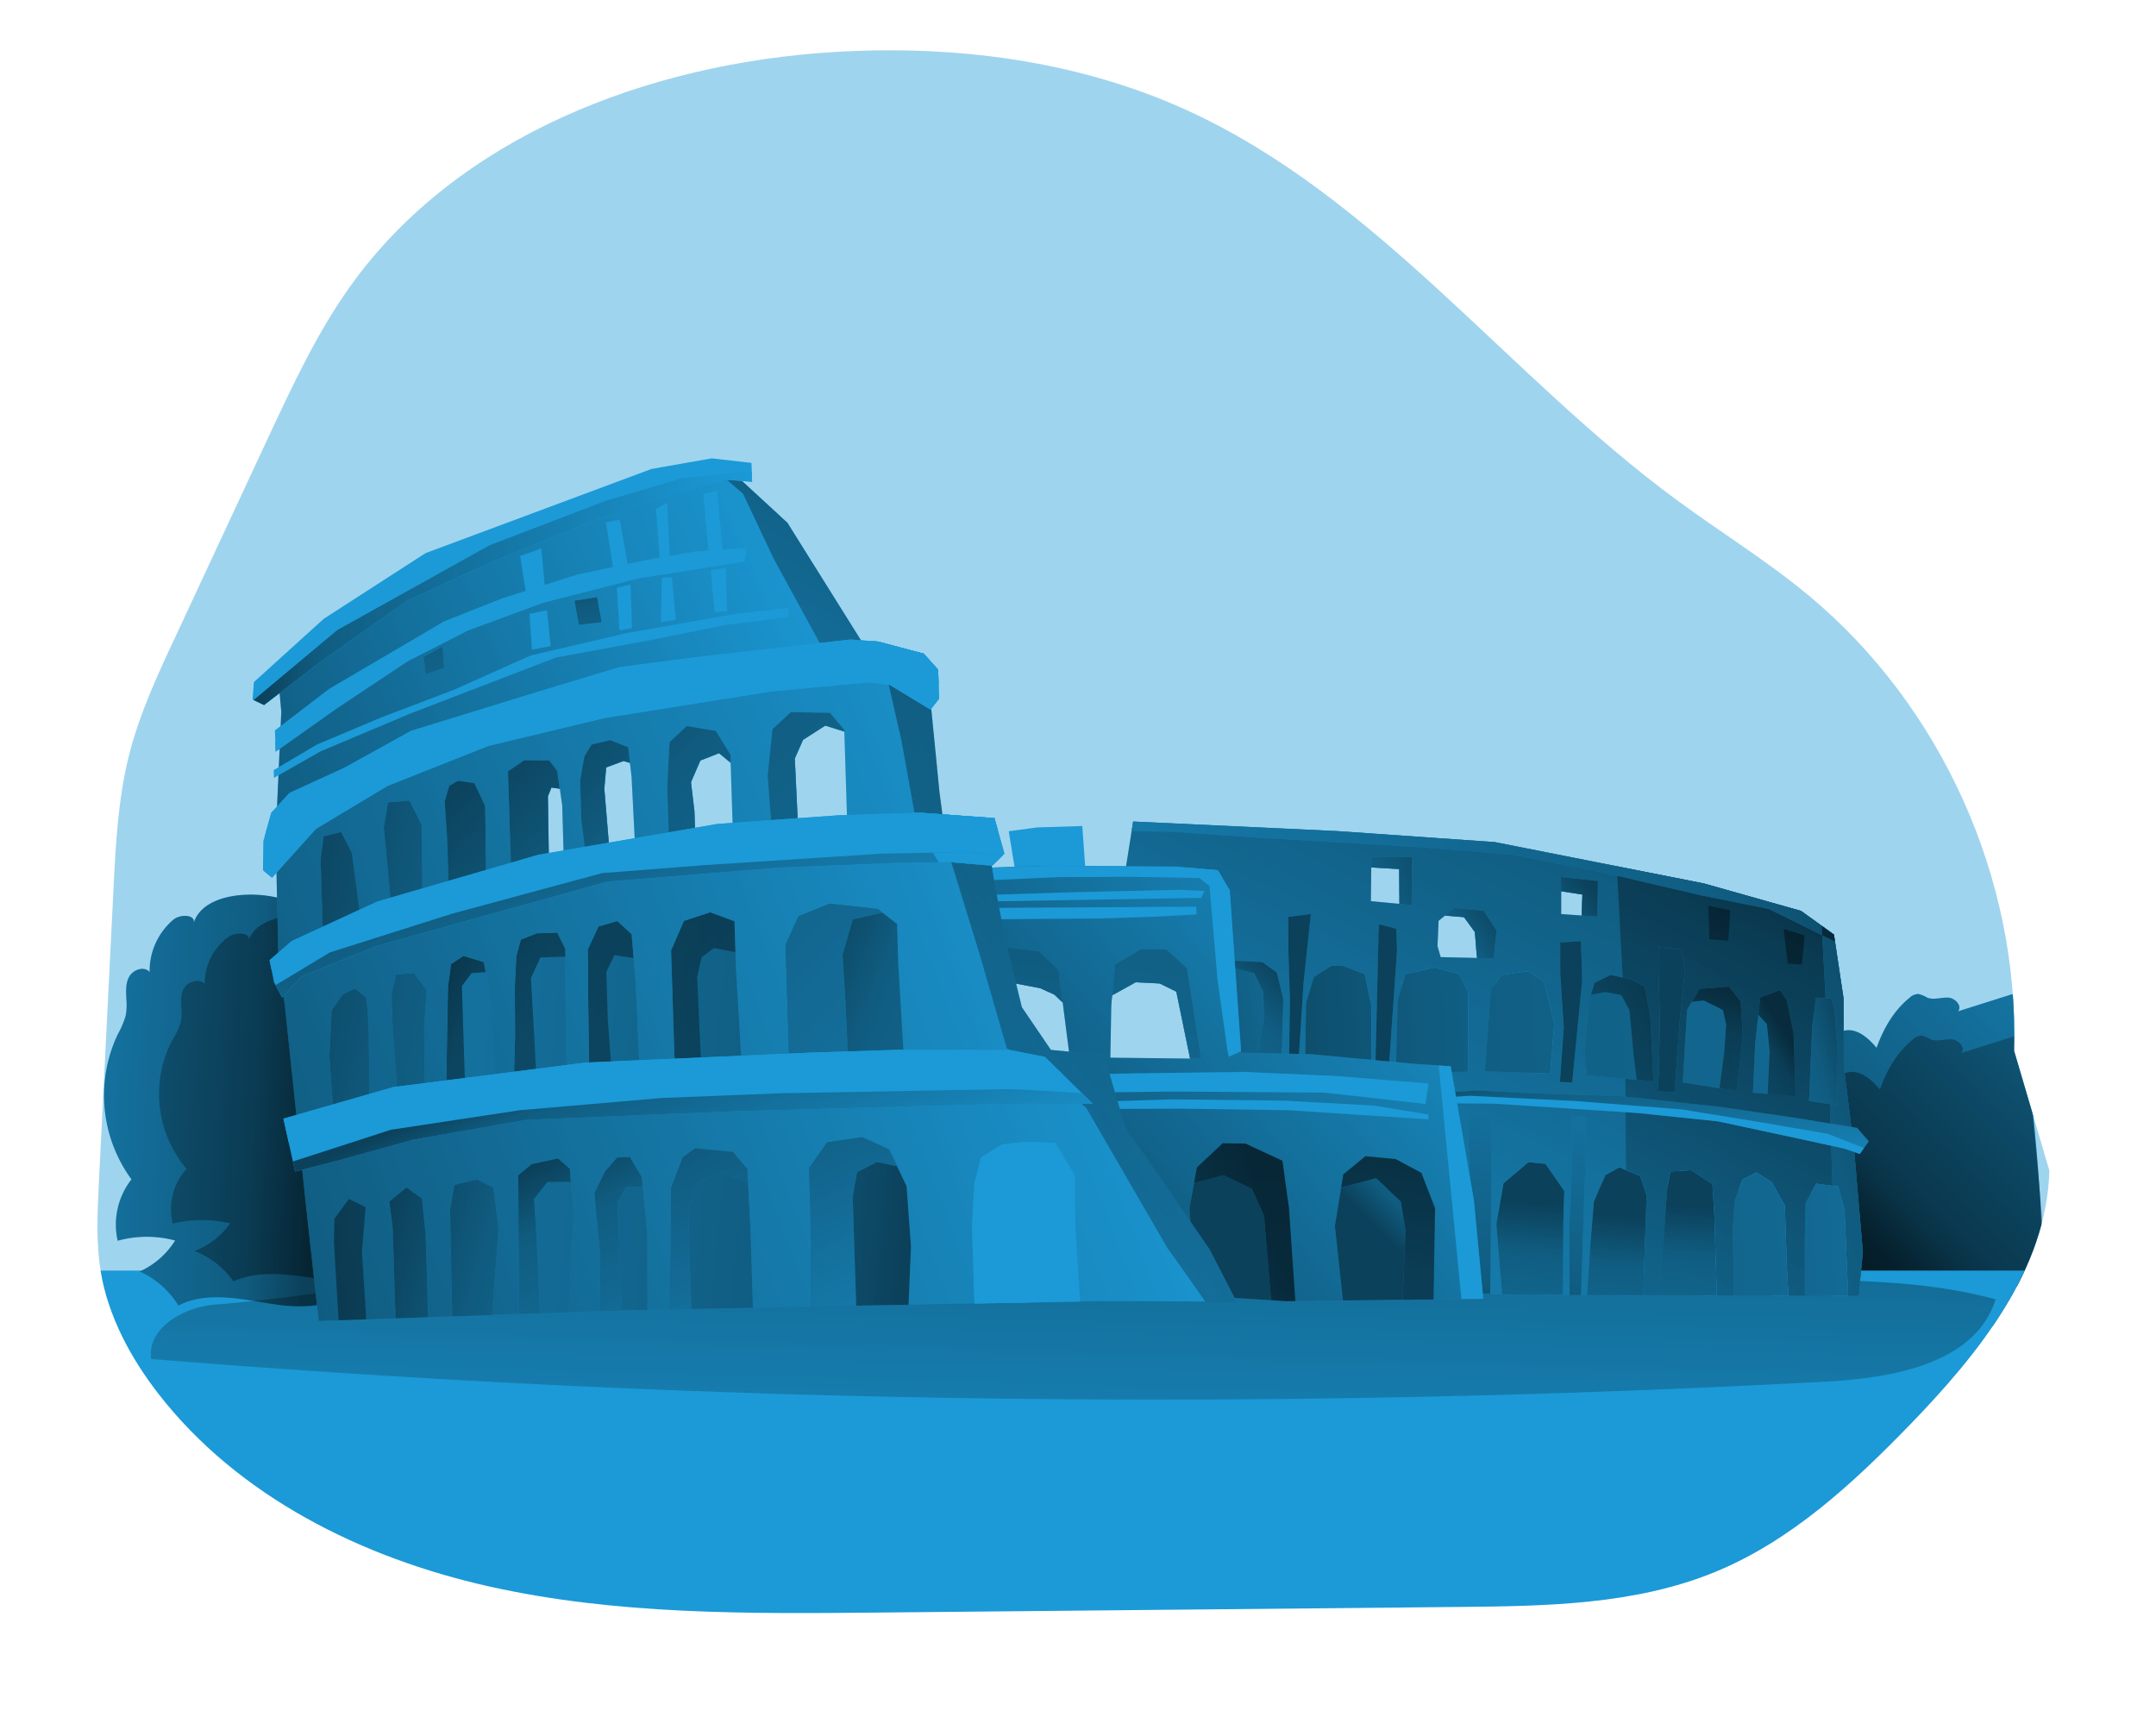 <svg id="Layer_1___EDiNUwbp" data-name="Layer 1" xmlns="http://www.w3.org/2000/svg" xmlns:xlink="http://www.w3.org/1999/xlink" viewBox="0 0 594.32 478.49"><defs><clipPath id="clip-path___EDiNUwbp" transform="translate(5.87 -38.24)"><path d="M549.33,327.89c1.41-47.44-20-95-56.51-125.41-11.53-9.6-24.36-17.49-36.45-26.38C409.75,141.82,373.69,92.38,321,68.49,290.76,54.78,256.82,50.54,223.7,52.6c-50.93,3.17-103.54,23.16-133.14,64.72-8.92,12.52-15.47,26.54-22,40.46L42.51,213.71c-5,10.65-9.95,21.37-12.83,32.75-3,12-3.65,24.35-4.26,36.66l-4.05,81.4c-.4,8.1-.8,16.27.54,24.26,2.06,12.36,8.2,23.74,15.87,33.65,22,28.37,56.13,45.27,91.14,53.12s71.27,7.55,107.15,7.21l160.51-1.55c23.79-.23,48.25-.59,70.26-9.61,20.94-8.58,38-24.35,53.77-40.61,19-19.61,37.7-42.79,38.45-70.07" fill="none"></path></clipPath><linearGradient id="linear-gradient___EDiNUwbp" x1="506.62" y1="380.38" x2="627.27" y2="260.42" gradientUnits="userSpaceOnUse"><stop offset="0.01"></stop><stop offset="0.13" stop-opacity="0.69"></stop><stop offset="1" stop-opacity="0"></stop></linearGradient><linearGradient id="linear-gradient-2___EDiNUwbp" x1="507.54" y1="391.87" x2="628.19" y2="271.91" xlink:href="#linear-gradient___EDiNUwbp"></linearGradient><linearGradient id="linear-gradient-3___EDiNUwbp" x1="82.04" y1="343.06" x2="-58.61" y2="335.47" xlink:href="#linear-gradient___EDiNUwbp"></linearGradient><linearGradient id="linear-gradient-4___EDiNUwbp" x1="97.14" y1="342.47" x2="-43.3" y2="334.9" xlink:href="#linear-gradient___EDiNUwbp"></linearGradient><linearGradient id="linear-gradient-5___EDiNUwbp" x1="292.38" y1="316.54" x2="287.21" y2="503.73" xlink:href="#linear-gradient___EDiNUwbp"></linearGradient><linearGradient id="linear-gradient-6___EDiNUwbp" x1="449.07" y1="240.96" x2="324.97" y2="500.54" xlink:href="#linear-gradient___EDiNUwbp"></linearGradient><linearGradient id="linear-gradient-7___EDiNUwbp" x1="529.49" y1="221.98" x2="402.63" y2="412.96" xlink:href="#linear-gradient___EDiNUwbp"></linearGradient><linearGradient id="linear-gradient-8___EDiNUwbp" x1="545.87" y1="292.26" x2="191.48" y2="420.16" xlink:href="#linear-gradient___EDiNUwbp"></linearGradient><linearGradient id="linear-gradient-9___EDiNUwbp" x1="514.37" y1="205" x2="159.99" y2="332.89" xlink:href="#linear-gradient___EDiNUwbp"></linearGradient><linearGradient id="linear-gradient-10___EDiNUwbp" x1="494.31" y1="234.29" x2="413.18" y2="313.81" xlink:href="#linear-gradient___EDiNUwbp"></linearGradient><linearGradient id="linear-gradient-11___EDiNUwbp" x1="507.6" y1="247.85" x2="426.47" y2="327.37" xlink:href="#linear-gradient___EDiNUwbp"></linearGradient><linearGradient id="linear-gradient-12___EDiNUwbp" x1="449.33" y1="289.6" x2="456.57" y2="344.24" xlink:href="#linear-gradient___EDiNUwbp"></linearGradient><linearGradient id="linear-gradient-13___EDiNUwbp" x1="328.46" y1="280.76" x2="402.69" y2="271.8" xlink:href="#linear-gradient___EDiNUwbp"></linearGradient><linearGradient id="linear-gradient-14___EDiNUwbp" x1="320.49" y1="291.16" x2="896.88" y2="256.68" xlink:href="#linear-gradient___EDiNUwbp"></linearGradient><linearGradient id="linear-gradient-15___EDiNUwbp" x1="320.77" y1="295.73" x2="897.16" y2="261.26" xlink:href="#linear-gradient___EDiNUwbp"></linearGradient><linearGradient id="linear-gradient-16___EDiNUwbp" x1="320.89" y1="297.86" x2="897.28" y2="263.38" xlink:href="#linear-gradient___EDiNUwbp"></linearGradient><linearGradient id="linear-gradient-17___EDiNUwbp" x1="356.54" y1="267.29" x2="274.26" y2="352.55" xlink:href="#linear-gradient___EDiNUwbp"></linearGradient><linearGradient id="linear-gradient-18___EDiNUwbp" x1="462.93" y1="276.83" x2="406.16" y2="305.33" xlink:href="#linear-gradient___EDiNUwbp"></linearGradient><linearGradient id="linear-gradient-19___EDiNUwbp" x1="478" y1="271.86" x2="446.06" y2="369.53" xlink:href="#linear-gradient___EDiNUwbp"></linearGradient><linearGradient id="linear-gradient-20___EDiNUwbp" x1="487.7" y1="324.66" x2="448.4" y2="349.02" xlink:href="#linear-gradient___EDiNUwbp"></linearGradient><linearGradient id="linear-gradient-21___EDiNUwbp" x1="320.02" y1="283.19" x2="896.41" y2="248.72" xlink:href="#linear-gradient___EDiNUwbp"></linearGradient><linearGradient id="linear-gradient-22___EDiNUwbp" x1="320.18" y1="285.86" x2="896.57" y2="251.39" xlink:href="#linear-gradient___EDiNUwbp"></linearGradient><linearGradient id="linear-gradient-23___EDiNUwbp" x1="320.31" y1="288.04" x2="896.7" y2="253.57" xlink:href="#linear-gradient___EDiNUwbp"></linearGradient><linearGradient id="linear-gradient-24___EDiNUwbp" x1="512.03" y1="287.43" x2="421.94" y2="313.06" xlink:href="#linear-gradient___EDiNUwbp"></linearGradient><linearGradient id="linear-gradient-25___EDiNUwbp" x1="422.94" y1="330.57" x2="414.67" y2="440.88" xlink:href="#linear-gradient___EDiNUwbp"></linearGradient><linearGradient id="linear-gradient-26___EDiNUwbp" x1="446.94" y1="334.17" x2="438.66" y2="444.49" xlink:href="#linear-gradient___EDiNUwbp"></linearGradient><linearGradient id="linear-gradient-27___EDiNUwbp" x1="467.07" y1="331.51" x2="458.8" y2="441.82" xlink:href="#linear-gradient___EDiNUwbp"></linearGradient><linearGradient id="linear-gradient-28___EDiNUwbp" x1="324.01" y1="350.02" x2="900.4" y2="315.55" xlink:href="#linear-gradient___EDiNUwbp"></linearGradient><linearGradient id="linear-gradient-29___EDiNUwbp" x1="324.17" y1="352.55" x2="900.56" y2="318.08" xlink:href="#linear-gradient___EDiNUwbp"></linearGradient><linearGradient id="linear-gradient-32___EDiNUwbp" x1="401.7" y1="372.48" x2="425.15" y2="209.77" xlink:href="#linear-gradient___EDiNUwbp"></linearGradient><linearGradient id="linear-gradient-33___EDiNUwbp" x1="428.17" y1="376.29" x2="451.61" y2="213.58" xlink:href="#linear-gradient___EDiNUwbp"></linearGradient><linearGradient id="linear-gradient-34___EDiNUwbp" x1="439.22" y1="255.22" x2="459.67" y2="189.95" xlink:href="#linear-gradient___EDiNUwbp"></linearGradient><linearGradient id="linear-gradient-35___EDiNUwbp" x1="464.99" y1="263.29" x2="485.45" y2="198.02" xlink:href="#linear-gradient___EDiNUwbp"></linearGradient><linearGradient id="linear-gradient-36___EDiNUwbp" x1="392.3" y1="240.51" x2="412.76" y2="175.24" xlink:href="#linear-gradient___EDiNUwbp"></linearGradient><linearGradient id="linear-gradient-37___EDiNUwbp" x1="368.93" y1="233.19" x2="389.38" y2="167.92" xlink:href="#linear-gradient___EDiNUwbp"></linearGradient><linearGradient id="linear-gradient-38___EDiNUwbp" x1="280.98" y1="377.27" x2="406.12" y2="268.68" xlink:href="#linear-gradient___EDiNUwbp"></linearGradient><linearGradient id="linear-gradient-39___EDiNUwbp" x1="349.28" y1="335.98" x2="518.43" y2="266.35" xlink:href="#linear-gradient___EDiNUwbp"></linearGradient><linearGradient id="linear-gradient-40___EDiNUwbp" x1="381.61" y1="342.08" x2="434.93" y2="288.76" xlink:href="#linear-gradient___EDiNUwbp"></linearGradient><linearGradient id="linear-gradient-41___EDiNUwbp" x1="356.17" y1="254.95" x2="291.01" y2="691.38" xlink:href="#linear-gradient___EDiNUwbp"></linearGradient><linearGradient id="linear-gradient-42___EDiNUwbp" x1="397.6" y1="241.11" x2="332.45" y2="677.54" xlink:href="#linear-gradient___EDiNUwbp"></linearGradient><linearGradient id="linear-gradient-43___EDiNUwbp" x1="352.73" y1="334.75" x2="93.84" y2="432.99" xlink:href="#linear-gradient___EDiNUwbp"></linearGradient><linearGradient id="linear-gradient-44___EDiNUwbp" x1="390.09" y1="291.43" x2="324.94" y2="727.86" xlink:href="#linear-gradient___EDiNUwbp"></linearGradient><linearGradient id="linear-gradient-45___EDiNUwbp" x1="333.4" y1="183.93" x2="268.24" y2="620.36" xlink:href="#linear-gradient___EDiNUwbp"></linearGradient><linearGradient id="linear-gradient-46___EDiNUwbp" x1="290.75" y1="206.88" x2="225.6" y2="643.31" xlink:href="#linear-gradient___EDiNUwbp"></linearGradient><linearGradient id="linear-gradient-47___EDiNUwbp" x1="36.7" y1="391.35" x2="319.03" y2="283.79" xlink:href="#linear-gradient___EDiNUwbp"></linearGradient><linearGradient id="linear-gradient-48___EDiNUwbp" x1="45.89" y1="226.13" x2="229.98" y2="145.47" xlink:href="#linear-gradient___EDiNUwbp"></linearGradient><linearGradient id="linear-gradient-49___EDiNUwbp" x1="243.75" y1="107.51" x2="143.78" y2="279.87" xlink:href="#linear-gradient___EDiNUwbp"></linearGradient><linearGradient id="linear-gradient-50___EDiNUwbp" x1="69.91" y1="162.13" x2="207.32" y2="162.13" xlink:href="#linear-gradient___EDiNUwbp"></linearGradient><linearGradient id="linear-gradient-51___EDiNUwbp" x1="159.46" y1="150.64" x2="179.45" y2="286.81" xlink:href="#linear-gradient___EDiNUwbp"></linearGradient><linearGradient id="linear-gradient-52___EDiNUwbp" x1="115.95" y1="157.03" x2="135.95" y2="293.2" xlink:href="#linear-gradient___EDiNUwbp"></linearGradient><linearGradient id="linear-gradient-53___EDiNUwbp" x1="358.46" y1="210.84" x2="163.35" y2="381.83" xlink:href="#linear-gradient___EDiNUwbp"></linearGradient><linearGradient id="linear-gradient-54___EDiNUwbp" x1="216.15" y1="266.42" x2="405.98" y2="341.35" xlink:href="#linear-gradient___EDiNUwbp"></linearGradient><linearGradient id="linear-gradient-55___EDiNUwbp" x1="75" y1="228.64" x2="430.76" y2="297.59" xlink:href="#linear-gradient___EDiNUwbp"></linearGradient><linearGradient id="linear-gradient-56___EDiNUwbp" x1="72.81" y1="239.94" x2="428.57" y2="308.89" xlink:href="#linear-gradient___EDiNUwbp"></linearGradient><linearGradient id="linear-gradient-57___EDiNUwbp" x1="65.83" y1="275.96" x2="421.59" y2="344.91" xlink:href="#linear-gradient___EDiNUwbp"></linearGradient><linearGradient id="linear-gradient-58___EDiNUwbp" x1="64.3" y1="283.88" x2="420.06" y2="352.82" xlink:href="#linear-gradient___EDiNUwbp"></linearGradient><linearGradient id="linear-gradient-59___EDiNUwbp" x1="126.26" y1="259.48" x2="221.64" y2="338.54" xlink:href="#linear-gradient___EDiNUwbp"></linearGradient><linearGradient id="linear-gradient-60___EDiNUwbp" x1="112.23" y1="274.57" x2="238.74" y2="337.31" xlink:href="#linear-gradient___EDiNUwbp"></linearGradient><linearGradient id="linear-gradient-61___EDiNUwbp" x1="258.65" y1="278.63" x2="-48.85" y2="250.14" xlink:href="#linear-gradient___EDiNUwbp"></linearGradient><linearGradient id="linear-gradient-62___EDiNUwbp" x1="258.24" y1="283.12" x2="-49.26" y2="254.62" xlink:href="#linear-gradient___EDiNUwbp"></linearGradient><linearGradient id="linear-gradient-63___EDiNUwbp" x1="257.84" y1="287.41" x2="-49.66" y2="258.91" xlink:href="#linear-gradient___EDiNUwbp"></linearGradient><linearGradient id="linear-gradient-64___EDiNUwbp" x1="257.24" y1="293.85" x2="-50.26" y2="265.36" xlink:href="#linear-gradient___EDiNUwbp"></linearGradient><linearGradient id="linear-gradient-65___EDiNUwbp" x1="253.07" y1="338.92" x2="-54.43" y2="310.42" xlink:href="#linear-gradient___EDiNUwbp"></linearGradient><linearGradient id="linear-gradient-66___EDiNUwbp" x1="252.53" y1="344.73" x2="-54.97" y2="316.24" xlink:href="#linear-gradient___EDiNUwbp"></linearGradient><linearGradient id="linear-gradient-67___EDiNUwbp" x1="252.23" y1="347.89" x2="-55.27" y2="319.39" xlink:href="#linear-gradient___EDiNUwbp"></linearGradient><linearGradient id="linear-gradient-68___EDiNUwbp" x1="252" y1="350.38" x2="-55.5" y2="321.88" xlink:href="#linear-gradient___EDiNUwbp"></linearGradient><linearGradient id="linear-gradient-69___EDiNUwbp" x1="61.9" y1="344.95" x2="233.58" y2="356.9" xlink:href="#linear-gradient___EDiNUwbp"></linearGradient><linearGradient id="linear-gradient-70___EDiNUwbp" x1="402.32" y1="235.44" x2="245.29" y2="297.49" xlink:href="#linear-gradient___EDiNUwbp"></linearGradient><linearGradient id="linear-gradient-71___EDiNUwbp" x1="439.57" y1="243.89" x2="359.24" y2="306.46" xlink:href="#linear-gradient___EDiNUwbp"></linearGradient><linearGradient id="linear-gradient-72___EDiNUwbp" x1="416.15" y1="250.86" x2="325.83" y2="309.47" xlink:href="#linear-gradient___EDiNUwbp"></linearGradient><linearGradient id="linear-gradient-73___EDiNUwbp" x1="114.3" y1="218.27" x2="367.57" y2="476.59" xlink:href="#linear-gradient___EDiNUwbp"></linearGradient><linearGradient id="linear-gradient-74___EDiNUwbp" x1="146.5" y1="186.71" x2="399.76" y2="445.02" xlink:href="#linear-gradient___EDiNUwbp"></linearGradient><linearGradient id="linear-gradient-75___EDiNUwbp" x1="127.4" y1="205.43" x2="380.66" y2="463.75" xlink:href="#linear-gradient___EDiNUwbp"></linearGradient><linearGradient id="linear-gradient-76___EDiNUwbp" x1="112.76" y1="219.79" x2="366.02" y2="478.1" xlink:href="#linear-gradient___EDiNUwbp"></linearGradient><linearGradient id="linear-gradient-77___EDiNUwbp" x1="92.3" y1="239.84" x2="345.56" y2="498.16" xlink:href="#linear-gradient___EDiNUwbp"></linearGradient><linearGradient id="linear-gradient-78___EDiNUwbp" x1="103.22" y1="337.57" x2="343.15" y2="399.63" xlink:href="#linear-gradient___EDiNUwbp"></linearGradient><linearGradient id="linear-gradient-79___EDiNUwbp" x1="101.79" y1="343.11" x2="341.72" y2="405.16" gradientUnits="userSpaceOnUse"><stop offset="0.01"></stop><stop offset="0.13" stop-opacity="0.67"></stop><stop offset="0.24" stop-opacity="0.47"></stop><stop offset="1" stop-opacity="0"></stop></linearGradient><linearGradient id="linear-gradient-80___EDiNUwbp" x1="209.82" y1="288.93" x2="273.6" y2="418.04" xlink:href="#linear-gradient___EDiNUwbp"></linearGradient><linearGradient id="linear-gradient-81___EDiNUwbp" x1="177.17" y1="305.06" x2="240.95" y2="434.16" xlink:href="#linear-gradient___EDiNUwbp"></linearGradient><linearGradient id="linear-gradient-82___EDiNUwbp" x1="157.24" y1="314.91" x2="221.02" y2="444.01" xlink:href="#linear-gradient___EDiNUwbp"></linearGradient><linearGradient id="linear-gradient-83___EDiNUwbp" x1="140.63" y1="323.12" x2="204.4" y2="452.22" xlink:href="#linear-gradient___EDiNUwbp"></linearGradient><linearGradient id="linear-gradient-84___EDiNUwbp" x1="171.33" y1="162.35" x2="424.6" y2="420.67" xlink:href="#linear-gradient___EDiNUwbp"></linearGradient><linearGradient id="linear-gradient-85___EDiNUwbp" x1="153.82" y1="179.52" x2="407.08" y2="437.84" xlink:href="#linear-gradient___EDiNUwbp"></linearGradient><linearGradient id="linear-gradient-86___EDiNUwbp" x1="139.81" y1="193.26" x2="393.07" y2="451.58" xlink:href="#linear-gradient___EDiNUwbp"></linearGradient><linearGradient id="linear-gradient-87___EDiNUwbp" x1="126.98" y1="205.84" x2="380.24" y2="464.16" xlink:href="#linear-gradient___EDiNUwbp"></linearGradient><linearGradient id="linear-gradient-88___EDiNUwbp" x1="156.81" y1="213.55" x2="205.53" y2="314.21" xlink:href="#linear-gradient___EDiNUwbp"></linearGradient><linearGradient id="linear-gradient-89___EDiNUwbp" x1="171.76" y1="319.53" x2="205.32" y2="398.81" xlink:href="#linear-gradient___EDiNUwbp"></linearGradient></defs><title>Colosseum Rome</title><g clip-path="url(#clip-path___EDiNUwbp)"><rect width="594.32" height="358.52" class="svg-color" fill="#1B9AD7" opacity="0.42" style="isolation:isolate"></rect><path d="M520.44,313.35a3.78,3.78,0,0,1,2.55-1.11,8.89,8.89,0,0,1,2.39,1c1.8.72,3.84-.08,5.77,0s4,2.35,2.71,3.79l15-4.75c3.19,8.17,4.09,17,5,25.74,1.84,18.46,3.68,37,3.16,55.52l-57.22-4.86a5.52,5.52,0,0,1-2.72-.72c-1.3-.91-1.56-2.69-1.7-4.27-1.28-14.62-3.55-31-1.55-45.65,1.52-11.15,7.93-22.58,17.59-10.95C513.33,321.86,516,317,520.44,313.35Z" transform="translate(5.87 -38.24)" class="svg-color" fill="#1B9AD7"></path><path d="M520.44,313.35a3.78,3.78,0,0,1,2.55-1.11,8.89,8.89,0,0,1,2.39,1c1.8.72,3.84-.08,5.77,0s4,2.35,2.71,3.79l15-4.75c3.19,8.17,4.09,17,5,25.74,1.84,18.46,3.68,37,3.16,55.52l-57.22-4.86a5.52,5.52,0,0,1-2.72-.72c-1.3-.91-1.56-2.69-1.7-4.27-1.28-14.62-3.55-31-1.55-45.65,1.52-11.15,7.93-22.58,17.59-10.95C513.33,321.86,516,317,520.44,313.35Z" transform="translate(5.87 -38.24)" opacity="0.58" fill="url(#linear-gradient___EDiNUwbp)"></path><path d="M521.36,324.84a3.78,3.78,0,0,1,2.55-1.11,8.89,8.89,0,0,1,2.39,1c1.8.72,3.83-.08,5.77,0s4,2.35,2.71,3.79l15-4.75c3.19,8.17,4.09,17,5,25.75,1.83,18.45,3.67,37,3.16,55.51l-57.22-4.86a5.52,5.52,0,0,1-2.72-.72c-1.3-.9-1.56-2.69-1.7-4.27-1.28-14.62-3.55-31-1.55-45.65,1.52-11.15,7.93-22.58,17.59-10.95C514.25,333.35,516.9,328.47,521.36,324.84Z" transform="translate(5.87 -38.24)" opacity="0.58" fill="url(#linear-gradient-2___EDiNUwbp)"></path><rect x="26.2" y="350.25" width="537.78" height="128.24" class="svg-color" fill="#1B9AD7"></rect><path d="M47.49,292.78c.73-2.45-3.64-2.65-5.6-1a18.55,18.55,0,0,0-6.51,14.43c-1.47-1.76-4.59-.7-5.67,1.32s-.82,4.46-.71,6.75a15,15,0,0,1-.26,4.07,24.22,24.22,0,0,1-2.14,5,39.24,39.24,0,0,0,3.78,40,20.17,20.17,0,0,0-3.81,16.91,30.19,30.19,0,0,1,15.84-.06,22.32,22.32,0,0,1-9.78,8.54,24.18,24.18,0,0,1,10.68,9.38c8.11-4.16,17.84-1.61,26.86-.28s20,.38,24.54-7.56c2.68-4.75,2.12-10.56,2.84-16,.42-3.16,1.31-6.24,1.85-9.38a87.07,87.07,0,0,0,.78-15.74c-.14-12.27-.31-24.79-4.33-36.39a47.82,47.82,0,0,0-21.09-25.55C68.37,283.67,50.38,283.12,47.49,292.78Z" transform="translate(5.87 -38.24)" class="svg-color" fill="#1B9AD7"></path><path d="M47.49,292.78c.73-2.45-3.64-2.65-5.6-1a18.55,18.55,0,0,0-6.51,14.43c-1.47-1.76-4.59-.7-5.67,1.32s-.82,4.46-.71,6.75a15,15,0,0,1-.26,4.07,24.22,24.22,0,0,1-2.14,5,39.24,39.24,0,0,0,3.78,40,20.17,20.17,0,0,0-3.81,16.91,30.19,30.19,0,0,1,15.84-.06,22.32,22.32,0,0,1-9.78,8.54,24.18,24.18,0,0,1,10.68,9.38c8.11-4.16,17.84-1.61,26.86-.28s20,.38,24.54-7.56c2.68-4.75,2.12-10.56,2.84-16,.42-3.16,1.31-6.24,1.85-9.38a87.07,87.07,0,0,0,.78-15.74c-.14-12.27-.31-24.79-4.33-36.39a47.82,47.82,0,0,0-21.09-25.55C68.37,283.67,50.38,283.12,47.49,292.78Z" transform="translate(5.87 -38.24)" opacity="0.58" fill="url(#linear-gradient-3___EDiNUwbp)"></path><path d="M62.66,297.45c.73-2.19-3.65-2.37-5.6-.9a15.87,15.87,0,0,0-6.51,12.88c-1.47-1.57-4.59-.62-5.68,1.18s-.81,4-.7,6a11.9,11.9,0,0,1-.26,3.62,19.82,19.82,0,0,1-2.15,4.48,31.92,31.92,0,0,0,3.79,35.73,16.53,16.53,0,0,0-3.81,15.1,33.79,33.79,0,0,1,15.84-.06,21.74,21.74,0,0,1-9.79,7.62,23.52,23.52,0,0,1,10.69,8.38c8.11-3.71,17.83-1.44,26.86-.25s20,.33,24.54-6.76c2.67-4.23,2.11-9.42,2.84-14.23.42-2.82,1.31-5.57,1.85-8.38a70.11,70.11,0,0,0,.78-14c-.14-11-.31-22.13-4.33-32.48a44.2,44.2,0,0,0-21.09-22.81C83.54,289.31,65.55,288.83,62.66,297.45Z" transform="translate(5.87 -38.24)" opacity="0.58" fill="url(#linear-gradient-4___EDiNUwbp)"></path><path d="M53.46,397.86c-8.65.68-18.82,6.41-17.66,15a3435.52,3435.52,0,0,0,462.28,6.2c18.28-1,40.7-5.18,46.15-22.65-18.1-4.92-37.09-5.2-55.84-5.45l-244.73-3.26c-33.06-.44-66.15-.88-99.2.23C113.19,389,83.88,395.46,53.46,397.86Z" transform="translate(5.87 -38.24)" opacity="0.58" fill="url(#linear-gradient-5___EDiNUwbp)"></path><polygon points="278.07 229.14 280.01 241.1 299.26 240.49 298.34 227.7 285.85 228.09 278.07 229.14" class="svg-color" fill="#1B9AD7"></polygon><path d="M505.17,354.59l-2.79-22.35-.07-18.83-2.64-17.54-9.06-6.53-26.8-7.57-57.66-11.4-43.33-3-56.33-2.64-2.17,13.69,20.47,5,4.62,47.53,57.51,7,8.56,56.63,16.7.67,57.29.2,37,0,1.18-12.05ZM379.89,287.4l-7.86-.74.1-9.3,7.69.45Zm11.38,14.68-.88-3,.3-7,1.77-1.45,5.23.43,3,4.11.43,5.4.18,1.74Zm38.85-11.47-5.63-.39,0-6.29,5.86.9Z" transform="translate(5.87 -38.24)" class="svg-color" fill="#1B9AD7"></path><path d="M505.17,354.59l-2.79-22.35-.07-18.83-2.64-17.54-9.06-6.53-26.8-7.57-57.66-11.4-43.33-3-56.33-2.64-2.17,13.69,20.47,5,4.62,47.53,57.51,7,8.56,56.63,16.7.67,57.29.2,37,0,1.18-12.05ZM379.89,287.4l-7.86-.74.1-9.3,7.69.45Zm11.38,14.68-.88-3,.3-7,1.77-1.45,5.23.43,3,4.11.43,5.4.18,1.74Zm38.85-11.47-5.63-.39,0-6.29,5.86.9Z" transform="translate(5.87 -38.24)" opacity="0.58" fill="url(#linear-gradient-6___EDiNUwbp)"></path><polygon points="447.94 281.08 448.48 357.04 475.35 357.14 512.33 357.17 513.51 345.12 511.05 316.35 508.25 294 508.18 275.17 505.55 257.63 496.48 251.1 469.68 243.53 445.68 238.78 447.94 281.08" opacity="0.58" fill="url(#linear-gradient-7___EDiNUwbp)"></polygon><polygon points="503.92 288.53 506.08 357.17 512.33 357.17 513.51 345.12 511.05 316.35 508.25 294 508.18 275.17 505.55 257.63 502.2 255.22 503.92 288.53" class="svg-color" fill="#1B9AD7"></polygon><polygon points="505.83 259.53 505.55 257.63 496.48 251.1 469.68 243.53 412.02 232.13 368.7 229.09 312.36 226.45 311.94 229.09 323.39 229.31 347.4 230.96 391.76 233.57 416.82 235.58 441.46 240.41 468.74 246.77 487.61 250.57 505.83 259.53" class="svg-color" fill="#1B9AD7"></polygon><polygon points="503.92 288.53 506.08 357.17 512.33 357.17 513.51 345.12 511.05 316.35 508.25 294 508.18 275.17 505.55 257.63 502.2 255.22 503.92 288.53" opacity="0.58" fill="url(#linear-gradient-8___EDiNUwbp)"></polygon><polygon points="505.83 259.53 505.55 257.63 496.48 251.1 469.68 243.53 412.02 232.13 368.7 229.09 312.36 226.45 311.94 229.09 323.39 229.31 347.4 230.96 391.76 233.57 416.82 235.58 441.46 240.41 468.74 246.77 487.61 250.57 505.83 259.53" opacity="0.58" fill="url(#linear-gradient-9___EDiNUwbp)"></polygon><polygon points="470.92 249.7 471.21 258.91 476.43 259.34 476.95 250.91 470.92 249.7" opacity="0.58" fill="url(#linear-gradient-10___EDiNUwbp)"></polygon><polygon points="491.69 256.06 492.77 265.64 496.69 265.91 497.48 257.88 491.69 256.06" opacity="0.58" fill="url(#linear-gradient-11___EDiNUwbp)"></polygon><polygon points="391.12 304.11 411.96 304.25 451.37 306.81 473.57 309.11 495.6 313.83 508.45 316.63 512.66 318.1 515.15 314.62 511.92 310.91 494.37 308.06 473.97 305.1 446.53 302.16 424.11 301.46 406.89 300.6 388.44 301.78 391.12 304.11" class="svg-color" fill="#1B9AD7"></polygon><polygon points="391.12 304.11 411.96 304.25 451.37 306.81 473.57 309.11 495.6 313.83 508.45 316.63 512.66 318.1 515.15 314.62 511.92 310.91 494.37 308.06 473.97 305.1 446.53 302.16 424.11 301.46 406.89 300.6 388.44 301.78 391.12 304.11" opacity="0.58" fill="url(#linear-gradient-12___EDiNUwbp)"></polygon><polygon points="503.9 312.57 485.3 309.35 463.57 305.82 434.6 303.53 405.12 302.06 389.9 303.05 391.12 304.11 411.96 304.25 451.37 306.81 473.57 309.11 495.6 313.83 508.45 316.63 512.66 318.1 513.82 316.49 503.9 312.57" class="svg-color" fill="#1B9AD7"></polygon><polygon points="337.79 264.72 347.96 265.2 351.96 268.07 353.75 275.43 353.26 292.68 336.82 291.8 337.79 264.72" class="svg-color" fill="#1B9AD7"></polygon><polygon points="337.79 264.72 347.96 265.2 351.96 268.07 353.75 275.43 353.26 292.68 336.82 291.8 337.79 264.72" opacity="0.58" fill="url(#linear-gradient-13___EDiNUwbp)"></polygon><polygon points="367 266.2 362.15 269.36 360.04 276.44 359.77 292.67 378.03 293.9 378.03 277.27 376.19 268.51 370.39 266.29 367 266.2" class="svg-color" fill="#1B9AD7"></polygon><polygon points="395.41 266.71 387.39 268.56 385.28 275.84 384.82 294.49 396.58 295.52 404.64 295.46 404.74 273.62 402.24 268.5 395.41 266.71" class="svg-color" fill="#1B9AD7"></polygon><polygon points="421.48 267.69 413.96 268.73 410.96 272.83 409.33 295.31 427.32 295.95 428.45 282.1 425.74 270.76 421.48 267.69" class="svg-color" fill="#1B9AD7"></polygon><polygon points="443.92 268.78 439.56 270.93 437.9 276.38 436.8 291.04 437.49 296.43 455.77 298.06 454.96 280.66 453.4 272.09 449.68 270 443.92 268.78" class="svg-color" fill="#1B9AD7"></polygon><polygon points="443.92 268.78 439.56 270.93 437.9 276.38 436.8 291.04 437.49 296.43 455.77 298.06 454.96 280.66 453.4 272.09 449.68 270 443.92 268.78" opacity="0.58" fill="url(#linear-gradient-14___EDiNUwbp)"></polygon><polygon points="476.57 271.96 468.52 272.61 465.05 278.33 463.86 298.4 478.78 300.74 480.39 285.66 479.82 276.06 476.57 271.96" class="svg-color" fill="#1B9AD7"></polygon><polygon points="476.57 271.96 468.52 272.61 465.05 278.33 463.86 298.4 478.78 300.74 480.39 285.66 479.82 276.06 476.57 271.96" opacity="0.58" fill="url(#linear-gradient-15___EDiNUwbp)"></polygon><polygon points="490.66 272.92 485.26 274.89 483.83 287.56 483.21 301.2 494.97 302.23 494.42 284.82 492.57 275.66 490.66 272.92" class="svg-color" fill="#1B9AD7"></polygon><polygon points="490.66 272.92 485.26 274.89 483.83 287.56 483.21 301.2 494.97 302.23 494.42 284.82 492.57 275.66 490.66 272.92" opacity="0.58" fill="url(#linear-gradient-16___EDiNUwbp)"></polygon><polygon points="504.8 275.28 500.62 275.01 499.57 282.66 498.66 303.52 506.51 304.67 506.57 289.85 505.67 278.06 504.8 275.28" class="svg-color" fill="#1B9AD7"></polygon><polygon points="347.96 265.2 337.79 264.72 337.73 266.28 345.71 268.27 348.22 273.41 348.45 280.61 346.56 292.32 353.26 292.68 353.75 275.43 351.96 268.07 347.96 265.2" class="svg-color" fill="#1B9AD7"></polygon><polygon points="347.96 265.2 337.79 264.72 337.73 266.28 345.71 268.27 348.22 273.41 348.45 280.61 346.56 292.32 353.26 292.68 353.75 275.43 351.96 268.07 347.96 265.2" opacity="0.58" fill="url(#linear-gradient-17___EDiNUwbp)"></polygon><polygon points="370.39 266.29 367 266.2 364.89 267.57 369.96 269.11 371.93 273.65 371.8 286.08 371.38 293.45 378.03 293.9 378.03 277.27 376.19 268.51 370.39 266.29" class="svg-color" fill="#1B9AD7"></polygon><polygon points="395.41 266.71 387.39 268.56 386.49 271.68 393.2 270.98 398.5 274.02 399.5 280.8 398.57 295.5 404.64 295.46 404.74 273.62 402.24 268.5 395.41 266.71" class="svg-color" fill="#1B9AD7"></polygon><polygon points="427.32 295.95 428.45 282.1 425.74 270.76 421.48 267.69 413.96 268.73 411.75 271.76 417.69 271.41 421.94 273.88 422.44 281.68 421.72 295.75 427.32 295.95" class="svg-color" fill="#1B9AD7"></polygon><polygon points="454.96 280.66 453.4 272.09 449.68 270 443.92 268.78 439.56 270.93 438.56 274.22 442.5 273.44 446.95 274.3 449.17 278.44 450.35 291.02 451.18 297.65 455.77 298.06 454.96 280.66" opacity="0.58" fill="url(#linear-gradient-18___EDiNUwbp)"></polygon><polygon points="474.02 299.99 478.78 300.74 480.39 285.66 479.82 276.06 476.57 271.96 468.52 272.61 466.39 276.13 469.66 275.79 474.95 278.42 475.85 282.4 475.31 290.03 474.02 299.99" opacity="0.58" fill="url(#linear-gradient-19___EDiNUwbp)"></polygon><path d="M484.79,311.16l-5.41,2-.54,4.82,2.34,2.54s.74,7,.76,7.59-.38,8.34-.55,11.71l7.71.68-.55-17.41-1.85-9.16Z" transform="translate(5.87 -38.24)" opacity="0.58" fill="url(#linear-gradient-20___EDiNUwbp)"></path><polygon points="430.9 356.99 430.96 336.9 431.21 328.28 426.02 320.83 421.32 320.38 414.47 326.21 412.49 337.49 414.07 356.78 418.05 356.94 430.9 356.99" class="svg-color" fill="#1B9AD7"></polygon><polygon points="453.09 353.23 453.9 329.57 452.17 324.21 446.37 321.79 442.53 323.92 439.38 331.23 438.43 342.88 437.48 357.01 453.07 357.06 453.09 353.23" class="svg-color" fill="#1B9AD7"></polygon><polygon points="472.58 335.39 472.04 326.4 466.19 322.57 460.47 322.95 459.58 327.79 458.67 340.24 457.04 357.07 473.26 357.13 472.58 335.39" class="svg-color" fill="#1B9AD7"></polygon><polygon points="493 357.16 492.54 348.99 492.01 332.37 488.43 325.88 484.17 323.2 480.33 325.13 478.17 331.01 477.65 339.44 477.97 357.14 493 357.16" class="svg-color" fill="#1B9AD7"></polygon><polygon points="509.45 357.17 508.46 333.66 506.69 327.11 500.68 326.29 497.72 331.59 497.51 341.42 497.51 357.16 509.45 357.17" class="svg-color" fill="#1B9AD7"></polygon><polygon points="421.32 320.38 417.13 323.94 422 325.57 424.26 330.9 424.59 356.96 430.9 356.99 430.96 336.9 431.21 328.28 426.02 320.83 421.32 320.38" class="svg-color" fill="#1B9AD7"></polygon><path d="M440.5,360l-3.85,2.13-1,2.31,3.73,1.61,1.49,6s-.73,17.74-.5,23.24l6.82,0,0-3.83.82-23.66-1.73-5.36Z" transform="translate(5.87 -38.24)" class="svg-color" fill="#1B9AD7"></path><polygon points="466.19 322.57 460.47 322.95 459.68 327.23 465.29 327.21 468.82 331.91 468.51 338.52 468.61 357.12 473.26 357.13 472.58 335.39 472.04 326.4 466.19 322.57" class="svg-color" fill="#1B9AD7"></polygon><polygon points="493 357.16 492.54 348.99 492.01 332.37 488.43 325.88 484.17 323.2 480.33 325.13 479.18 328.24 482.25 328.28 485.72 330.97 487.43 335.52 488 345.52 488.37 357.15 493 357.16" class="svg-color" fill="#1B9AD7"></polygon><polygon points="509.45 357.17 508.46 333.66 506.69 327.11 500.68 326.29 498.93 329.43 503.66 330 504.46 338.79 504.8 357.17 509.45 357.17" class="svg-color" fill="#1B9AD7"></polygon><polygon points="367 266.2 362.15 269.36 360.04 276.44 359.77 292.67 378.03 293.9 378.03 277.27 376.19 268.51 370.39 266.29 367 266.2" opacity="0.58" fill="url(#linear-gradient-21___EDiNUwbp)"></polygon><polygon points="395.41 266.71 387.39 268.56 385.28 275.84 384.82 294.49 396.58 295.52 404.64 295.46 404.74 273.62 402.24 268.5 395.41 266.71" opacity="0.58" fill="url(#linear-gradient-22___EDiNUwbp)"></polygon><polygon points="421.48 267.69 413.96 268.73 410.96 272.83 409.33 295.31 427.32 295.95 428.45 282.1 425.74 270.76 421.48 267.69" opacity="0.58" fill="url(#linear-gradient-23___EDiNUwbp)"></polygon><polygon points="504.8 275.28 500.62 275.01 499.57 282.66 498.66 303.52 506.51 304.67 506.57 289.85 505.67 278.06 504.8 275.28" opacity="0.58" fill="url(#linear-gradient-24___EDiNUwbp)"></polygon><polygon points="430.9 356.99 430.96 336.9 431.21 328.28 426.02 320.83 421.32 320.38 414.47 326.21 412.49 337.49 414.07 356.78 418.05 356.94 430.9 356.99" opacity="0.58" fill="url(#linear-gradient-25___EDiNUwbp)"></polygon><polygon points="453.09 353.23 453.9 329.57 452.17 324.21 446.37 321.79 442.53 323.92 439.38 331.23 438.43 342.88 437.48 357.01 453.07 357.06 453.09 353.23" opacity="0.58" fill="url(#linear-gradient-26___EDiNUwbp)"></polygon><polygon points="472.58 335.39 472.04 326.4 466.19 322.57 460.47 322.95 459.58 327.79 458.67 340.24 457.04 357.07 473.26 357.13 472.58 335.39" opacity="0.58" fill="url(#linear-gradient-27___EDiNUwbp)"></polygon><polygon points="493 357.16 492.54 348.99 492.01 332.37 488.43 325.88 484.17 323.2 480.33 325.13 478.17 331.01 477.65 339.44 477.97 357.14 493 357.16" opacity="0.58" fill="url(#linear-gradient-28___EDiNUwbp)"></polygon><polygon points="509.45 357.17 508.46 333.66 506.69 327.11 500.68 326.29 497.72 331.59 497.51 341.42 497.51 357.16 509.45 357.17" opacity="0.58" fill="url(#linear-gradient-29___EDiNUwbp)"></polygon><polygon points="493 357.16 492.54 348.99 492.01 332.37 488.43 325.88 484.17 323.2 480.33 325.13 479.18 328.24 482.25 328.28 485.72 330.97 487.43 335.52 488 345.52 488.37 357.15 493 357.16" opacity="0.58" fill="url(#linear-gradient-28___EDiNUwbp)"></polygon><polygon points="509.45 357.17 508.46 333.66 506.69 327.11 500.68 326.29 498.93 329.43 503.66 330 504.46 338.79 504.8 357.17 509.45 357.17" opacity="0.58" fill="url(#linear-gradient-29___EDiNUwbp)"></polygon><polygon points="430.09 259.8 430.1 268.42 431.08 283.21 430 298.27 433.39 298.37 436.14 270.23 435.81 259.42 430.09 259.8" class="svg-color" fill="#1B9AD7"></polygon><polygon points="457.16 267.56 457.56 280.37 457.28 296.21 456.9 300.83 461.6 301.08 463.06 281.2 464.45 267.53 463.49 261.75 457.21 261.15 457.16 267.56" class="svg-color" fill="#1B9AD7"></polygon><polygon points="380 256.97 379.68 271.61 379.11 295.07 382.77 295.35 385.1 262.02 384.91 256.02 380.19 254.77 380 256.97" class="svg-color" fill="#1B9AD7"></polygon><polygon points="411.12 327.31 411.26 307.07 404.46 306.09 406.56 356.48 410.79 356.65 411.12 327.31" class="svg-color" fill="#1B9AD7"></polygon><polygon points="435.83 357 436.99 321.69 437.08 308.06 433.16 307.78 433.36 322.2 432.57 338.46 432.66 357 435.83 357" class="svg-color" fill="#1B9AD7"></polygon><polygon points="411.12 327.31 411.26 307.07 404.46 306.09 406.56 356.48 410.79 356.65 411.12 327.31" opacity="0.58" fill="url(#linear-gradient-32___EDiNUwbp)"></polygon><polygon points="435.83 357 436.99 321.69 437.08 308.06 433.16 307.78 433.36 322.2 432.57 338.46 432.66 357 435.83 357" opacity="0.58" fill="url(#linear-gradient-33___EDiNUwbp)"></polygon><polygon points="355.12 252.75 355.17 262.56 355.59 275.77 355.34 292.61 357.94 292.73 359.34 270.85 361.35 251.96 355.12 252.75" class="svg-color" fill="#1B9AD7"></polygon><polygon points="430.09 259.8 430.1 268.42 431.08 283.21 430 298.27 433.39 298.37 436.14 270.23 435.81 259.42 430.09 259.8" opacity="0.58" fill="url(#linear-gradient-34___EDiNUwbp)"></polygon><polygon points="457.16 267.56 457.56 280.37 457.28 296.21 456.9 300.83 461.6 301.08 463.06 281.2 464.45 267.53 463.49 261.75 457.21 261.15 457.16 267.56" opacity="0.58" fill="url(#linear-gradient-35___EDiNUwbp)"></polygon><polygon points="380 256.97 379.68 271.61 379.11 295.07 382.77 295.35 385.1 262.02 384.91 256.02 380.19 254.77 380 256.97" opacity="0.58" fill="url(#linear-gradient-36___EDiNUwbp)"></polygon><polygon points="355.12 252.75 355.17 262.56 355.59 275.77 355.34 292.61 357.94 292.73 359.34 270.85 361.35 251.96 355.12 252.75" opacity="0.58" fill="url(#linear-gradient-37___EDiNUwbp)"></polygon><path d="M400.41,369.11,394,332.18l-10.44-.73-27.86-2.6-19.46-.45-3.15-44.78-3.3-5.5-11.49-1-35.07-.23-29.14.92-4.81,2,2.33,51.75L284.46,337l41.09,58.53,23.31,1.41,54.15-.65ZM275.59,330.78l-6.22-.08-2.88-13.19,6-8.47,8.38,1.6,3.88,1.75,2.32,2.2,2.07,16.1Zm42.2-.78-17.58-.2.25-13.9.1-1.69.19-1.63,6.44-3.57,6.61.33,4.59,2.26,3.8,18.45Z" transform="translate(5.87 -38.24)" class="svg-color" fill="#1B9AD7"></path><path d="M400.41,369.11,394,332.18l-10.44-.73-27.86-2.6-19.46-.45-3.15-44.78-3.3-5.5-11.49-1-35.07-.23-29.14.92-4.81,2,2.33,51.75L284.46,337l41.09,58.53,23.31,1.41,54.15-.65ZM275.59,330.78l-6.22-.08-2.88-13.19,6-8.47,8.38,1.6,3.88,1.75,2.32,2.2,2.07,16.1Zm42.2-.78-17.58-.2.25-13.9.1-1.69.19-1.63,6.44-3.57,6.61.33,4.59,2.26,3.8,18.45Z" transform="translate(5.87 -38.24)" opacity="0.58" fill="url(#linear-gradient-38___EDiNUwbp)"></path><polygon points="338.72 291.33 342.12 289.75 339 245.38 335.7 239.88 326.87 239.13 333.41 244.22 335.62 270.06 338.31 289.21 338.72 291.33" class="svg-color" fill="#1B9AD7"></polygon><polygon points="402.85 358.11 408.88 358.03 406.29 330.87 399.91 293.94 396.6 293.71 402.85 358.11" class="svg-color" fill="#1B9AD7"></polygon><polygon points="258.15 247.13 295.62 245.95 325.11 245.28 332.06 245.6 331.08 247.5 257.86 248.74 258.15 247.13" class="svg-color" fill="#1B9AD7"></polygon><polygon points="257.9 250.34 259.05 253.51 302.79 253.2 317.01 252.75 329.84 252.08 329.77 249.94 257.9 250.34" class="svg-color" fill="#1B9AD7"></polygon><polygon points="335.7 239.88 324.22 238.9 289.14 238.67 260 239.59 255.2 241.61 255.26 242.99 270.86 242.72 292.01 241.79 311.46 241.71 337.05 242.12 335.7 239.88" class="svg-color" fill="#1B9AD7"></polygon><polygon points="355.31 333.01 353.51 319.98 343.29 315.23 337.04 315.16 329.95 321.79 327.88 333.08 329.39 354.38 331.42 357.27 354.73 358.68 357.07 358.64 355.31 333.01" class="svg-color" fill="#1B9AD7"></polygon><polygon points="395.59 333.08 391.81 323.31 384.75 319.53 376.39 318.72 370.3 323.73 367.97 337.96 370.19 358.49 395.14 358.2 395.59 333.08" class="svg-color" fill="#1B9AD7"></polygon><polygon points="355.31 333.01 353.51 319.98 343.29 315.23 337.04 315.16 329.95 321.79 327.88 333.08 329.39 354.38 331.42 357.27 354.73 358.68 357.07 358.64 355.31 333.01" opacity="0.58" fill="url(#linear-gradient-39___EDiNUwbp)"></polygon><polygon points="395.59 333.08 391.81 323.31 384.75 319.53 376.39 318.72 370.3 323.73 367.97 337.96 370.19 358.49 395.14 358.2 395.59 333.08" opacity="0.58" fill="url(#linear-gradient-40___EDiNUwbp)"></polygon><polygon points="357.07 358.64 355.31 333.01 353.51 319.98 343.29 315.23 337.04 315.16 329.95 321.79 329.16 326.12 337.31 323.96 345.07 327.73 348.43 335.1 350.39 358.41 354.73 358.68 357.07 358.64" class="svg-color" fill="#1B9AD7"></polygon><polygon points="395.14 358.2 395.59 333.08 391.81 323.31 384.75 319.53 376.39 318.72 370.3 323.73 369.71 327.3 379.36 324.78 386.16 331.24 387.45 339.21 386.66 358.29 395.14 358.2" class="svg-color" fill="#1B9AD7"></polygon><polygon points="327.18 266.86 321.46 261.69 314.52 261.64 307.36 265.88 306.63 274.34 313.06 270.77 319.68 271.1 324.26 273.36 328.06 291.81 331.09 291.84 327.18 266.86" class="svg-color" fill="#1B9AD7"></polygon><polygon points="291.78 267.44 286.41 262.27 278.04 261.19 270.18 265.18 268.06 274.86 268.95 292.46 275.24 292.46 272.36 279.27 278.34 270.8 286.73 272.4 290.6 274.15 292.93 276.36 291.78 267.44" class="svg-color" fill="#1B9AD7"></polygon><polygon points="357.07 358.64 355.31 333.01 353.51 319.98 343.29 315.23 337.04 315.16 329.95 321.79 329.16 326.12 337.31 323.96 345.07 327.73 348.43 335.1 350.39 358.41 354.73 358.68 357.07 358.64" opacity="0.58" fill="url(#linear-gradient-41___EDiNUwbp)"></polygon><polygon points="395.14 358.2 395.59 333.08 391.81 323.31 384.75 319.53 376.39 318.72 370.3 323.73 369.71 327.3 379.36 324.78 386.16 331.24 387.45 339.21 386.66 358.29 395.14 358.2" opacity="0.58" fill="url(#linear-gradient-42___EDiNUwbp)"></polygon><polygon points="357.07 358.64 355.31 333.01 353.51 319.98 343.29 315.23 337.04 315.16 329.95 321.79 329.16 326.12 337.31 323.96 345.07 327.73 348.43 335.1 350.39 358.41 354.73 358.68 357.07 358.64" opacity="0.58" fill="url(#linear-gradient-43___EDiNUwbp)"></polygon><polygon points="395.14 358.2 395.59 333.08 391.81 323.31 384.75 319.53 376.39 318.72 370.3 323.73 369.71 327.3 379.36 324.78 386.16 331.24 387.45 339.21 386.66 358.29 395.14 358.2" opacity="0.58" fill="url(#linear-gradient-44___EDiNUwbp)"></polygon><polygon points="327.18 266.86 321.46 261.69 314.52 261.64 307.36 265.88 306.63 274.34 313.06 270.77 319.68 271.1 324.26 273.36 328.06 291.81 331.09 291.84 327.18 266.86" opacity="0.58" fill="url(#linear-gradient-45___EDiNUwbp)"></polygon><polygon points="291.78 267.44 286.41 262.27 278.04 261.19 270.18 265.18 268.06 274.86 268.95 292.46 275.24 292.46 272.36 279.27 278.34 270.8 286.73 272.4 290.6 274.15 292.93 276.36 291.78 267.44" opacity="0.58" fill="url(#linear-gradient-46___EDiNUwbp)"></polygon><polygon points="289.91 296.34 314.2 295.85 342.67 295.48 367.7 296.56 393.81 298.68 392.95 304.32 365.07 301.19 323.74 300.89 295.97 301.23 292.43 298.94 289.91 296.34" class="svg-color" fill="#1B9AD7"></polygon><polygon points="297.1 303.87 322.77 303.05 354.03 303.4 378.73 304.76 393.73 307.22 393.78 308.56 355.15 306.04 325.97 305.62 297.85 305.71 297.1 303.87" class="svg-color" fill="#1B9AD7"></polygon><path d="M327.57,382.63,304.28,348.9l-5.83-19.84-14.63-1.41-8-11.77L271,296.26,268.1,280.6l-1.73-10.9L254,263.41l-.92-6.92-3-30.61-14.83-7.82-16.95,1.87-50.5,6.4-41.31,11.45L96,250.23,70.06,266l.83,37.37,1.77,12.23,5.94,56.17L82,402.39l85.33-3,69.06-1.38,61.08-1.12,37.5.15Zm-178-106.31-4.1.89-.3-19.45,1-2.43,2.29.33.65,4.65Zm12.65-2.61-1.49-18,.51-5.89L166,248l1.77.54.46,3.94,1,19.73Zm34-3.93-10.39,1-.28-8.9-.95-8,2.59-6,5.15-2,3.2,2.65Zm31.11-15.41.39,12.54-13.56.26-.94-19.84,2.26-5.14,6.13-3.93,5.26,1.65Z" transform="translate(5.87 -38.24)" class="svg-color" fill="#1B9AD7"></path><path d="M327.57,382.63,304.28,348.9l-5.83-19.84-14.63-1.41-8-11.77L271,296.26,268.1,280.6l-1.73-10.9L254,263.41l-.92-6.92-3-30.61-14.83-7.82-16.95,1.87-50.5,6.4-41.31,11.45L96,250.23,70.06,266l.83,37.37,1.77,12.23,5.94,56.17L82,402.39l85.33-3,69.06-1.38,61.08-1.12,37.5.15Zm-178-106.31-4.1.89-.3-19.45,1-2.43,2.29.33.65,4.65Zm12.65-2.61-1.49-18,.51-5.89L166,248l1.77.54.46,3.94,1,19.73Zm34-3.93-10.39,1-.28-8.9-.95-8,2.59-6,5.15-2,3.2,2.65Zm31.11-15.41.39,12.54-13.56.26-.94-19.84,2.26-5.14,6.13-3.93,5.26,1.65Z" transform="translate(5.87 -38.24)" opacity="0.58" fill="url(#linear-gradient-47___EDiNUwbp)"></path><polygon points="76.74 187.41 77.54 196.2 76.32 223.48 115.25 202.62 170.98 186.04 238.44 178.3 217.05 144.12 201.5 129.79 195.72 128.36 178.19 134.13 153.47 142.92 113.89 159.79 88.86 175.4 76.74 187.41" class="svg-color" fill="#1B9AD7"></polygon><polygon points="76.74 187.41 77.54 196.2 76.32 223.48 115.25 202.62 170.98 186.04 238.44 178.3 217.05 144.12 201.5 129.79 195.72 128.36 178.19 134.13 153.47 142.92 113.89 159.79 88.86 175.4 76.74 187.41" opacity="0.58" fill="url(#linear-gradient-48___EDiNUwbp)"></polygon><polygon points="217.05 144.12 201.5 129.79 195.87 128.4 204.82 136.09 213.19 153.86 227.23 179.58 238.44 178.3 217.05 144.12" class="svg-color" fill="#1B9AD7"></polygon><polygon points="217.05 144.12 201.5 129.79 195.87 128.4 204.82 136.09 213.19 153.86 227.23 179.58 238.44 178.3 217.05 144.12" opacity="0.58" fill="url(#linear-gradient-49___EDiNUwbp)"></polygon><polygon points="72.79 194.35 88.05 182.64 112.51 165.45 134.07 155.55 162.87 143.83 188.13 135.42 200.01 132.24 207.32 132.81 207.16 127.6 196.18 126.35 179.6 129.27 117.31 152.47 89.23 170.59 69.99 188.02 69.62 192.84 72.79 194.35" class="svg-color" fill="#1B9AD7"></polygon><polygon points="69.91 192.98 72.79 194.35 88.05 182.64 112.51 165.45 134.07 155.55 162.87 143.83 188.13 135.42 200.01 132.24 207.32 132.81 207.23 129.92 188.01 131.81 166.86 138.09 134.95 150.31 92.98 173.68 69.91 192.98" class="svg-color" fill="#1B9AD7"></polygon><polygon points="69.91 192.98 72.79 194.35 88.05 182.64 112.51 165.45 134.07 155.55 162.87 143.83 188.13 135.42 200.01 132.24 207.32 132.81 207.23 129.92 188.01 131.81 166.86 138.09 134.95 150.31 92.98 173.68 69.91 192.98" opacity="0.58" fill="url(#linear-gradient-50___EDiNUwbp)"></polygon><polygon points="167.04 143.96 170.84 143.31 173.37 157.38 169.22 158.05 167.04 143.96" class="svg-color" fill="#1B9AD7"></polygon><polygon points="180.82 140.32 181.99 155.51 184.76 155.16 183.89 138.62 180.82 140.32" class="svg-color" fill="#1B9AD7"></polygon><polygon points="193.88 136.17 195.46 153.21 199.24 152.03 197.67 135.25 193.88 136.17" class="svg-color" fill="#1B9AD7"></polygon><polygon points="143.38 153.25 145.11 164.15 150.27 162.65 149.21 151.2 143.38 153.25" class="svg-color" fill="#1B9AD7"></polygon><polygon points="75.79 201.33 90.71 189.91 122.42 171.28 138.54 164.9 159.16 158.37 180.21 153.96 191.95 151.99 205.81 151.02 205.53 153.16 205.23 154.78 175.87 159.44 149.69 166.14 129.09 173.74 112.35 182.28 92.96 195.18 75.98 207.2 75.79 201.33" class="svg-color" fill="#1B9AD7"></polygon><polygon points="198.94 153.64 184.1 156.24 156.5 161.92 132.78 169.61 113.97 178.76 90.49 193.92 75.89 204.43 75.98 207.2 92.96 195.18 112.35 182.28 129.09 173.74 149.69 166.14 175.87 159.44 205.23 154.78 205.48 153.43 198.94 153.64" class="svg-color" fill="#1B9AD7"></polygon><polygon points="75.44 212.29 75.51 214.43 88.47 207.07 113.15 196.68 153.29 181.25 177.8 176.74 199.88 172.31 217.18 170.16 217.44 167.48 202.22 169.3 172.87 174.5 146.32 180.67 125.09 190.16 105.19 197.73 87.37 205.24 75.44 212.29" class="svg-color" fill="#1B9AD7"></polygon><polygon points="145.96 169.2 150.79 168.24 151.8 178.1 146.62 179.06 145.96 169.2" class="svg-color" fill="#1B9AD7"></polygon><polygon points="170.04 162.03 173.83 161.11 174.21 173.12 170.76 173.76 170.04 162.03" class="svg-color" fill="#1B9AD7"></polygon><polygon points="182.46 159.24 185.23 159.15 186.29 170.87 182.15 171.53 182.46 159.24" class="svg-color" fill="#1B9AD7"></polygon><polygon points="195.93 157.21 200.08 156.54 200.46 168.55 196.99 168.66 195.93 157.21" class="svg-color" fill="#1B9AD7"></polygon><polygon points="158.35 165.6 159.6 172.24 165.83 171.51 164.57 164.61 158.35 165.6" class="svg-color" fill="#1B9AD7"></polygon><polygon points="121.94 178.24 122.47 184.1 117.32 185.86 116.82 181.07 121.94 178.24" class="svg-color" fill="#1B9AD7"></polygon><polygon points="158.35 165.6 159.6 172.24 165.83 171.51 164.57 164.61 158.35 165.6" opacity="0.58" fill="url(#linear-gradient-51___EDiNUwbp)"></polygon><polygon points="121.94 178.24 122.47 184.1 117.32 185.86 116.82 181.07 121.94 178.24" opacity="0.58" fill="url(#linear-gradient-52___EDiNUwbp)"></polygon><polygon points="333.44 344.39 310.16 310.66 304.33 290.82 289.69 289.41 281.68 277.64 276.9 258.02 273.97 242.36 272.24 231.46 259.89 225.17 258.98 218.25 255.93 187.64 242.03 180.31 244.02 184.53 248.45 203.9 252.24 224.88 260.45 231.84 270.12 263.31 277.53 288.99 287.75 294.01 299.58 305.65 321.61 343.69 332.28 358.81 340.85 358.85 333.44 344.39" opacity="0.58" fill="url(#linear-gradient-53___EDiNUwbp)"></polygon><polygon points="74.99 241.95 87.07 228.49 106.83 216.64 134.61 205.62 166.66 197.93 212.61 190.6 239.27 188.16 245.2 188.77 256.52 195.63 258.86 192.62 258.61 184.61 254.65 180.19 242.05 176.85 234.39 176.29 192.18 181.1 170.73 183.91 148.03 190.77 113.3 201.48 94.87 211.68 79.81 218.57 74.77 224.07 72.59 231.88 72.49 239.89 74.99 241.95" class="svg-color" fill="#1B9AD7"></polygon><polygon points="242.05 176.85 240.43 176.74 240.82 182.24 243.23 188.57 245.2 188.77 256.52 195.63 258.86 192.62 258.61 184.61 254.65 180.19 242.05 176.85" class="svg-color" fill="#1B9AD7"></polygon><polygon points="242.05 176.85 234.39 176.29 192.18 181.1 170.73 183.91 148.03 190.77 113.3 201.48 94.87 211.68 79.81 218.57 74.77 224.07 72.92 230.69 86.88 222.62 117.27 206.43 146.47 196.43 175.76 189.09 207.2 184.1 234.26 183.25 243.61 182.41 258.73 188.5 258.61 184.61 254.65 180.19 242.05 176.85" class="svg-color" fill="#1B9AD7"></polygon><polygon points="242.05 176.85 240.43 176.74 240.82 182.24 240.98 182.65 243.61 182.41 258.73 188.5 258.61 184.61 254.65 180.19 242.05 176.85" class="svg-color" fill="#1B9AD7"></polygon><polygon points="222.4 189.71 216.4 189.42 196.66 191.1 173.15 194.52 145.9 200.19 124.92 206.73 100.26 217.38 83.91 227.52 72.81 240.15 74.99 241.95 87.07 228.49 106.83 216.64 134.61 205.62 166.66 197.93 212.61 190.6 222.4 189.71" class="svg-color" fill="#1B9AD7"></polygon><polygon points="134.04 242.5 133.75 222.2 130.77 215.89 126.23 215.23 123.85 216.64 122.59 220.96 123.25 230.82 123.76 247.09 134.04 242.5" class="svg-color" fill="#1B9AD7"></polygon><polygon points="116.44 245.99 116.2 227.3 112.86 220.72 106.97 221.18 105.8 228.16 107.89 250.26 116.44 245.99" class="svg-color" fill="#1B9AD7"></polygon><polygon points="99.27 252.14 97 235.12 94.04 229.34 89.22 230.56 88.37 236.99 89.03 257.81 99.27 252.14" class="svg-color" fill="#1B9AD7"></polygon><polygon points="133.75 222.2 133.02 220.66 130.27 222.31 128.51 232.52 130.02 244.29 134.04 242.5 133.75 222.2" class="svg-color" fill="#1B9AD7"></polygon><polygon points="249.11 290.95 247.63 265.89 247.28 254.69 241.94 250.58 228.7 249.13 220.13 252.6 216.56 260.46 217.58 293.01 249.11 290.95" class="svg-color" fill="#1B9AD7"></polygon><polygon points="249.11 290.95 247.63 265.89 247.28 254.69 241.94 250.58 228.7 249.13 220.13 252.6 216.56 260.46 217.58 293.01 249.11 290.95" opacity="0.58" fill="url(#linear-gradient-54___EDiNUwbp)"></polygon><polygon points="204.35 291.83 202.85 266.5 202.46 253.96 195.78 251.5 188.56 253.86 185 261.99 185.99 293.21 204.35 291.83" class="svg-color" fill="#1B9AD7"></polygon><polygon points="176.3 294.32 175.21 270.85 174.1 257.53 170.16 253.91 165 255.41 162.07 261.65 162.13 274.46 162.44 295.29 176.3 294.32" class="svg-color" fill="#1B9AD7"></polygon><polygon points="156.19 295.22 155.86 273.86 155.82 261.57 153.6 257.11 148.05 257.28 143.59 259.02 142.34 263.61 141.92 272.16 142 285.78 141.67 297.28 156.19 295.22" class="svg-color" fill="#1B9AD7"></polygon><polygon points="232.94 273.57 232.26 263.17 235.08 253.47 243.24 251.58 241.94 250.58 228.7 249.13 220.13 252.6 216.56 260.46 217.58 293.01 233.81 291.95 232.94 273.57" class="svg-color" fill="#1B9AD7"></polygon><polygon points="195.78 251.5 188.56 253.86 185 261.99 185.99 293.21 193.24 292.67 192.17 269.24 193.4 263.86 196.79 261.35 202.73 262.46 202.46 253.96 195.78 251.5" class="svg-color" fill="#1B9AD7"></polygon><polygon points="170.16 253.91 165 255.41 162.07 261.65 162.13 274.46 162.44 295.29 168.58 294.86 167.56 281.51 167.13 267.9 169.41 263.28 174.65 264.12 174.1 257.53 170.16 253.91" class="svg-color" fill="#1B9AD7"></polygon><polygon points="136.45 296.91 135.04 274.25 133.37 265.22 127.75 263.53 124.35 265.77 123.51 271.94 123 299.74 136.45 296.91" class="svg-color" fill="#1B9AD7"></polygon><polygon points="117.09 299.66 116.91 283.1 117.64 272.93 114.02 268.23 109.17 268.65 107.94 274.04 108.2 282.31 109.51 301.5 117.09 299.66" class="svg-color" fill="#1B9AD7"></polygon><polygon points="101.9 302.54 101.6 281.98 101.03 275.06 97.83 272.49 94.41 274.2 91.42 278.56 90.79 291.4 91.97 307.13 101.9 302.54" class="svg-color" fill="#1B9AD7"></polygon><polygon points="116.44 245.99 116.2 227.3 112.86 220.72 106.97 221.18 105.8 228.16 107.89 250.26 116.44 245.99" opacity="0.58" fill="url(#linear-gradient-55___EDiNUwbp)"></polygon><polygon points="99.27 252.14 97 235.12 94.04 229.34 89.22 230.56 88.37 236.99 89.03 257.81 99.27 252.14" opacity="0.58" fill="url(#linear-gradient-56___EDiNUwbp)"></polygon><polygon points="117.09 299.66 116.91 283.1 117.64 272.93 114.02 268.23 109.17 268.65 107.94 274.04 108.2 282.31 109.51 301.5 117.09 299.66" opacity="0.58" fill="url(#linear-gradient-57___EDiNUwbp)"></polygon><polygon points="101.9 302.54 101.6 281.98 101.03 275.06 97.83 272.49 94.41 274.2 91.42 278.56 90.79 291.4 91.97 307.13 101.9 302.54" opacity="0.58" fill="url(#linear-gradient-58___EDiNUwbp)"></polygon><polygon points="148.05 257.28 143.59 259.02 142.34 263.61 141.92 272.16 142 285.78 141.67 297.28 147.85 296.4 146.35 269.62 148.95 263.93 155.83 263.71 155.82 261.57 153.6 257.11 148.05 257.28" class="svg-color" fill="#1B9AD7"></polygon><polygon points="148.05 257.28 143.59 259.02 142.34 263.61 141.92 272.16 142 285.78 141.67 297.28 147.85 296.4 146.35 269.62 148.95 263.93 155.83 263.71 155.82 261.57 153.6 257.11 148.05 257.28" opacity="0.58" fill="url(#linear-gradient-59___EDiNUwbp)"></polygon><polygon points="127.75 263.53 124.35 265.77 123.51 271.94 123 299.74 128.17 298.65 127.57 279.56 127.32 271.82 129.99 268.26 133.88 267.97 133.37 265.22 127.75 263.53" class="svg-color" fill="#1B9AD7"></polygon><polygon points="127.75 263.53 124.35 265.77 123.51 271.94 123 299.74 128.17 298.65 127.57 279.56 127.32 271.82 129.99 268.26 133.88 267.97 133.37 265.22 127.75 263.53" opacity="0.58" fill="url(#linear-gradient-60___EDiNUwbp)"></polygon><polygon points="290.85 315.04 282.5 314.74 276.28 315.49 270.49 319.01 268.63 326.03 267.97 338.29 268.63 359.33 297.76 358.79 296.43 337.95 296.34 324.04 290.85 315.04" class="svg-color" fill="#1B9AD7"></polygon><polygon points="250.45 359.67 251.12 343.6 249.9 326.98 245.07 316.86 237.67 313.48 227.99 314.9 223.01 322 223.42 335.03 223.58 360.19 242.26 359.81 250.45 359.67" class="svg-color" fill="#1B9AD7"></polygon><polygon points="207.55 360.51 206.89 339.3 206 322.23 202.03 317.54 191.59 316.54 188.19 319.05 184.98 327.43 184.84 344.8 184.45 360.97 207.55 360.51" class="svg-color" fill="#1B9AD7"></polygon><polygon points="173.2 361.19 178.46 361.09 178.44 340.19 176.9 324.48 173.61 318.97 170.13 319.08 166.78 322.93 163.85 328.9 165.43 345.95 165.31 361.47 173.2 361.19" class="svg-color" fill="#1B9AD7"></polygon><polygon points="156.72 361.76 158.12 334.42 157.04 322.17 153.82 319.33 146.58 320.9 142.86 323.96 142.93 337.31 143.07 362.23 156.72 361.76" class="svg-color" fill="#1B9AD7"></polygon><polygon points="204.35 291.83 202.85 266.5 202.46 253.96 195.78 251.5 188.56 253.86 185 261.99 185.99 293.21 204.35 291.83" opacity="0.58" fill="url(#linear-gradient-61___EDiNUwbp)"></polygon><polygon points="176.3 294.32 175.21 270.85 174.1 257.53 170.16 253.91 165 255.41 162.07 261.65 162.13 274.46 162.44 295.29 176.3 294.32" opacity="0.58" fill="url(#linear-gradient-62___EDiNUwbp)"></polygon><polygon points="156.19 295.22 155.86 273.86 155.82 261.57 153.6 257.11 148.05 257.28 143.59 259.02 142.34 263.61 141.92 272.16 142 285.78 141.67 297.28 156.19 295.22" opacity="0.58" fill="url(#linear-gradient-63___EDiNUwbp)"></polygon><polygon points="136.45 296.91 135.04 274.25 133.37 265.22 127.75 263.53 124.35 265.77 123.51 271.94 123 299.74 136.45 296.91" opacity="0.58" fill="url(#linear-gradient-64___EDiNUwbp)"></polygon><polygon points="250.45 359.67 251.12 343.6 249.9 326.98 245.07 316.86 237.67 313.48 227.99 314.9 223.01 322 223.42 335.03 223.58 360.19 242.26 359.81 250.45 359.67" opacity="0.58" fill="url(#linear-gradient-65___EDiNUwbp)"></polygon><polygon points="207.55 360.51 206.89 339.3 206 322.23 202.03 317.54 191.59 316.54 188.19 319.05 184.98 327.43 184.84 344.8 184.45 360.97 207.55 360.51" opacity="0.58" fill="url(#linear-gradient-66___EDiNUwbp)"></polygon><polygon points="173.2 361.19 178.46 361.09 178.44 340.19 176.9 324.48 173.61 318.97 170.13 319.08 166.78 322.93 163.85 328.9 165.43 345.95 165.31 361.47 173.2 361.19" opacity="0.58" fill="url(#linear-gradient-67___EDiNUwbp)"></polygon><polygon points="156.72 361.76 158.12 334.42 157.04 322.17 153.82 319.33 146.58 320.9 142.86 323.96 142.93 337.31 143.07 362.23 156.72 361.76" opacity="0.58" fill="url(#linear-gradient-68___EDiNUwbp)"></polygon><polygon points="135.61 362.5 137.42 338.81 136.02 327.37 131.43 325.11 125.23 326.65 124.06 333.63 124.66 362.88 135.61 362.5" class="svg-color" fill="#1B9AD7"></polygon><polygon points="118.05 363.1 117.33 340.25 116.32 330.4 112.06 327.33 107.32 331.22 108.24 338.4 109.03 363.42 118.05 363.1" class="svg-color" fill="#1B9AD7"></polygon><polygon points="99.77 345.08 100.77 332.76 96.18 330.5 92.19 335.97 92.05 342.38 93.34 363.96 100.96 363.7 99.77 345.08" opacity="0.58" fill="url(#linear-gradient-69___EDiNUwbp)"></polygon><polygon points="283.41 332.34 283.79 322.45 287.14 318.6 293.03 318.6 290.85 315.04 282.5 314.74 276.28 315.49 270.49 319.01 268.63 326.03 267.97 338.29 268.63 359.33 283.61 359.06 283.41 332.34" class="svg-color" fill="#1B9AD7"></polygon><polygon points="247.28 321.49 245.07 316.86 237.67 313.48 227.99 314.9 223.01 322 223.42 335.03 223.58 360.19 236.01 359.94 235.06 329.86 236.24 323.14 241.71 320.3 247.28 321.49" class="svg-color" fill="#1B9AD7"></polygon><polygon points="206 322.23 202.03 317.54 191.59 316.54 188.19 319.05 184.98 327.43 184.84 344.8 184.45 360.97 190.55 360.85 189.69 333.43 192.56 325.59 199.09 323.25 206.2 326 206 322.23" class="svg-color" fill="#1B9AD7"></polygon><polygon points="171.45 361.25 170.19 331.64 172.48 327.29 177.16 327.14 176.9 324.48 173.61 318.97 170.13 319.08 166.78 322.93 163.85 328.9 165.43 345.95 165.31 361.47 171.45 361.25" class="svg-color" fill="#1B9AD7"></polygon><polygon points="157.36 325.83 157.04 322.17 153.82 319.33 146.58 320.9 142.86 323.96 142.93 337.31 143.07 362.23 148.89 362.03 147.91 341.16 147.23 330.49 150.9 325.84 157.36 325.83" class="svg-color" fill="#1B9AD7"></polygon><polygon points="378.01 239.12 385.7 239.56 385.77 249.16 389.14 249.48 389.24 236.25 378.04 236.2 378.01 239.12" class="svg-color" fill="#1B9AD7"></polygon><polygon points="440.49 242.85 430.3 241.77 430.36 251.98 430.32 245.69 436.19 246.59 435.99 252.37 430.36 251.98 440.28 252.67 440.49 242.85" class="svg-color" fill="#1B9AD7"></polygon><polygon points="411.73 264.19 412.54 256.55 408.98 251.05 400.88 250.31 398.33 252.4 403.57 252.83 406.56 256.94 406.99 262.34 407.16 264.08 397.14 263.84 411.73 264.19" class="svg-color" fill="#1B9AD7"></polygon><polygon points="378.01 239.12 385.7 239.56 385.77 249.16 389.14 249.48 389.24 236.25 378.04 236.2 378.01 239.12" opacity="0.58" fill="url(#linear-gradient-70___EDiNUwbp)"></polygon><polygon points="440.49 242.85 430.3 241.77 430.36 251.98 430.32 245.69 436.19 246.59 435.99 252.37 430.36 251.98 440.28 252.67 440.49 242.85" opacity="0.58" fill="url(#linear-gradient-71___EDiNUwbp)"></polygon><polygon points="411.73 264.19 412.54 256.55 408.98 251.05 400.88 250.31 398.33 252.4 403.57 252.83 406.56 256.94 406.99 262.34 407.16 264.08 397.14 263.84 411.73 264.19" opacity="0.58" fill="url(#linear-gradient-72___EDiNUwbp)"></polygon><polygon points="218 196.31 212.94 201.01 211.61 213.87 212.78 229.06 233.61 228.67 220.05 228.93 219.1 209.09 221.37 203.95 227.5 200.02 232.76 201.67 232.74 201.19 228.77 196.51 218 196.31" class="svg-color" fill="#1B9AD7"></polygon><polygon points="191.43 223.59 190.48 215.61 193.07 209.65 198.22 207.62 201.43 210.26 201.36 208.05 197.33 201.5 189.3 200.16 184.58 204.58 183.93 216.89 184.44 233.16 191.71 232.49 191.43 223.59" class="svg-color" fill="#1B9AD7"></polygon><polygon points="168.24 204.02 163.07 205.25 161.09 208.52 159.92 215.24 160.26 226.18 161.64 236.82 168.08 235.46 166.58 217.43 167.09 211.54 171.9 209.78 173.67 210.32 174.12 214.26 173.17 206 168.24 204.02" class="svg-color" fill="#1B9AD7"></polygon><polygon points="151.32 238.97 151.02 219.52 151.99 217.09 154.27 217.42 154.92 222.07 153.58 212.5 151.4 209.63 144.46 209.59 140.04 212.66 140.94 241.21 155.43 238.08 151.32 238.97" class="svg-color" fill="#1B9AD7"></polygon><polygon points="134.04 242.5 133.75 222.2 130.77 215.89 126.23 215.23 123.85 216.64 122.59 220.96 123.25 230.82 123.76 247.09 134.04 242.5" opacity="0.58" fill="url(#linear-gradient-73___EDiNUwbp)"></polygon><polygon points="232.94 273.57 232.26 263.17 235.08 253.47 243.24 251.58 241.94 250.58 228.7 249.13 220.13 252.6 216.56 260.46 217.58 293.01 233.81 291.95 232.94 273.57" opacity="0.58" fill="url(#linear-gradient-74___EDiNUwbp)"></polygon><polygon points="195.78 251.5 188.56 253.86 185 261.99 185.99 293.21 193.24 292.67 192.17 269.24 193.4 263.86 196.79 261.35 202.73 262.46 202.46 253.96 195.78 251.5" opacity="0.58" fill="url(#linear-gradient-75___EDiNUwbp)"></polygon><polygon points="170.16 253.91 165 255.41 162.07 261.65 162.13 274.46 162.44 295.29 168.58 294.86 167.56 281.51 167.13 267.9 169.41 263.28 174.65 264.12 174.1 257.53 170.16 253.91" opacity="0.58" fill="url(#linear-gradient-76___EDiNUwbp)"></polygon><line x1="127.57" y1="279.56" x2="127.32" y2="271.82" opacity="0.58" fill="url(#linear-gradient-77___EDiNUwbp)"></line><polygon points="135.61 362.5 137.42 338.81 136.02 327.37 131.43 325.11 125.23 326.65 124.06 333.63 124.66 362.88 135.61 362.5" opacity="0.58" fill="url(#linear-gradient-78___EDiNUwbp)"></polygon><polygon points="118.05 363.1 117.33 340.25 116.32 330.4 112.06 327.33 107.32 331.22 108.24 338.4 109.03 363.42 118.05 363.1" opacity="0.58" fill="url(#linear-gradient-79___EDiNUwbp)"></polygon><polygon points="247.28 321.49 245.07 316.86 237.67 313.48 227.99 314.9 223.01 322 223.42 335.03 223.58 360.19 236.01 359.94 235.06 329.86 236.24 323.14 241.71 320.3 247.28 321.49" opacity="0.58" fill="url(#linear-gradient-80___EDiNUwbp)"></polygon><polygon points="206 322.23 202.03 317.54 191.59 316.54 188.19 319.05 184.98 327.43 184.84 344.8 184.45 360.97 190.55 360.85 189.69 333.43 192.56 325.59 199.09 323.25 206.2 326 206 322.23" opacity="0.58" fill="url(#linear-gradient-81___EDiNUwbp)"></polygon><polygon points="171.45 361.25 170.19 331.64 172.48 327.29 177.16 327.14 176.9 324.48 173.61 318.97 170.13 319.08 166.78 322.93 163.85 328.9 165.43 345.95 165.31 361.47 171.45 361.25" opacity="0.58" fill="url(#linear-gradient-82___EDiNUwbp)"></polygon><polygon points="157.36 325.83 157.04 322.17 153.82 319.33 146.58 320.9 142.86 323.96 142.93 337.31 143.07 362.23 148.89 362.03 147.91 341.16 147.23 330.49 150.9 325.84 157.36 325.83" opacity="0.58" fill="url(#linear-gradient-83___EDiNUwbp)"></polygon><polygon points="218 196.31 212.94 201.01 211.61 213.87 212.78 229.06 233.61 228.67 220.05 228.93 219.1 209.09 221.37 203.95 227.5 200.02 232.76 201.67 232.74 201.19 228.77 196.51 218 196.31" opacity="0.58" fill="url(#linear-gradient-84___EDiNUwbp)"></polygon><polygon points="191.43 223.59 190.48 215.61 193.07 209.65 198.22 207.62 201.43 210.26 201.36 208.05 197.33 201.5 189.3 200.16 184.58 204.58 183.93 216.89 184.44 233.16 191.71 232.49 191.43 223.59" opacity="0.58" fill="url(#linear-gradient-85___EDiNUwbp)"></polygon><polygon points="168.24 204.02 163.07 205.25 161.09 208.52 159.92 215.24 160.26 226.18 161.64 236.82 168.08 235.46 166.58 217.43 167.09 211.54 171.9 209.78 173.67 210.32 174.12 214.26 173.17 206 168.24 204.02" opacity="0.58" fill="url(#linear-gradient-86___EDiNUwbp)"></polygon><polygon points="151.32 238.97 151.02 219.52 151.99 217.09 154.27 217.42 154.92 222.07 153.58 212.5 151.4 209.63 144.46 209.59 140.04 212.66 140.94 241.21 155.43 238.08 151.32 238.97" opacity="0.58" fill="url(#linear-gradient-87___EDiNUwbp)"></polygon><polygon points="253.6 224.03 231.4 224.73 197.79 227.13 148.41 235.63 104.02 248.52 80.4 259.41 74.31 264.68 75.55 270.79 77.77 274.99 83.14 269.21 103.71 260.82 167.39 243.04 215.19 239.14 248.48 237.82 262.02 237.66 273.51 238.63 276.88 235.32 274.13 225.52 253.6 224.03" class="svg-color" fill="#1B9AD7"></polygon><polygon points="273.51 238.63 276.88 235.32 274.13 225.52 253.6 224.03 250.89 224.12 252.31 227.28 258.81 237.69 262.02 237.66 273.51 238.63" class="svg-color" fill="#1B9AD7"></polygon><polygon points="275.09 228.94 274.13 225.52 253.6 224.03 231.4 224.73 197.79 227.13 148.41 235.63 104.02 248.52 80.4 259.41 74.31 264.68 74.82 267.18 89.03 257.81 115.78 247.34 153.68 237.6 188.55 231.43 216.96 229.2 240.17 227.4 250.93 227.32 275.09 228.94" class="svg-color" fill="#1B9AD7"></polygon><polygon points="274.13 225.52 253.6 224.03 250.89 224.12 252.31 227.28 252.41 227.42 275.09 228.94 274.13 225.52" class="svg-color" fill="#1B9AD7"></polygon><polygon points="276.47 235.72 265.4 234.88 243.19 235.31 194.68 238.45 165.93 240.69 124.61 251.87 90.92 262.55 75.96 271.57 77.77 274.99 83.14 269.21 103.71 260.82 167.39 243.04 215.19 239.14 248.48 237.82 262.02 237.66 273.51 238.63 276.47 235.72" class="svg-color" fill="#1B9AD7"></polygon><polygon points="276.47 235.72 265.4 234.88 243.19 235.31 194.68 238.45 165.93 240.69 124.61 251.87 90.92 262.55 75.96 271.57 77.77 274.99 83.14 269.21 103.71 260.82 167.39 243.04 215.19 239.14 248.48 237.82 262.02 237.66 273.51 238.63 276.47 235.72" opacity="0.58" fill="url(#linear-gradient-88___EDiNUwbp)"></polygon><polygon points="276.47 235.72 265.4 234.88 257.16 235.04 258.81 237.69 262.02 237.66 273.51 238.63 276.47 235.72" class="svg-color" fill="#1B9AD7"></polygon><polygon points="78.13 308.37 108.41 299.67 161.32 292.92 224.09 290.14 247.33 289.4 278.58 289.49 288.02 291.33 301.27 304.27 272.45 304.37 200.99 306.36 145.15 308.65 113.73 314.19 93.07 319.91 81.36 322.95 78.13 308.37" class="svg-color" fill="#1B9AD7"></polygon><polygon points="288.02 291.33 278.58 289.49 247.33 289.4 224.09 290.14 161.32 292.92 108.41 299.67 78.13 308.37 79.57 314.9 105.5 306.43 136.22 300.65 173.63 297.87 215.95 296.54 261.39 294.84 293.18 296.37 288.02 291.33" class="svg-color" fill="#1B9AD7"></polygon><path d="M209.19,339.61l-32.6,1.3-39.13,3.37-35.6,5.4-27,8.74.62,2.77,11.71-3,20.65-5.72,31.43-5.53,55.83-2.3,71.47-2,28.82-.1-3-2.95c-8-.52-18.69-1.17-20.38-1.12C269.23,338.52,209.19,339.61,209.19,339.61Z" transform="translate(5.87 -38.24)" class="svg-color" fill="#1B9AD7"></path><path d="M209.19,339.61l-32.6,1.3-39.13,3.37-35.6,5.4-27,8.74.62,2.77,11.71-3,20.65-5.72,31.43-5.53,55.83-2.3,71.47-2,28.82-.1-3-2.95c-8-.52-18.69-1.17-20.38-1.12C269.23,338.52,209.19,339.61,209.19,339.61Z" transform="translate(5.87 -38.24)" opacity="0.58" fill="url(#linear-gradient-89___EDiNUwbp)"></path><line x1="107.74" y1="311.44" x2="80.75" y2="320.18" class="svg-color" fill="#1B9AD7"></line></g></svg>